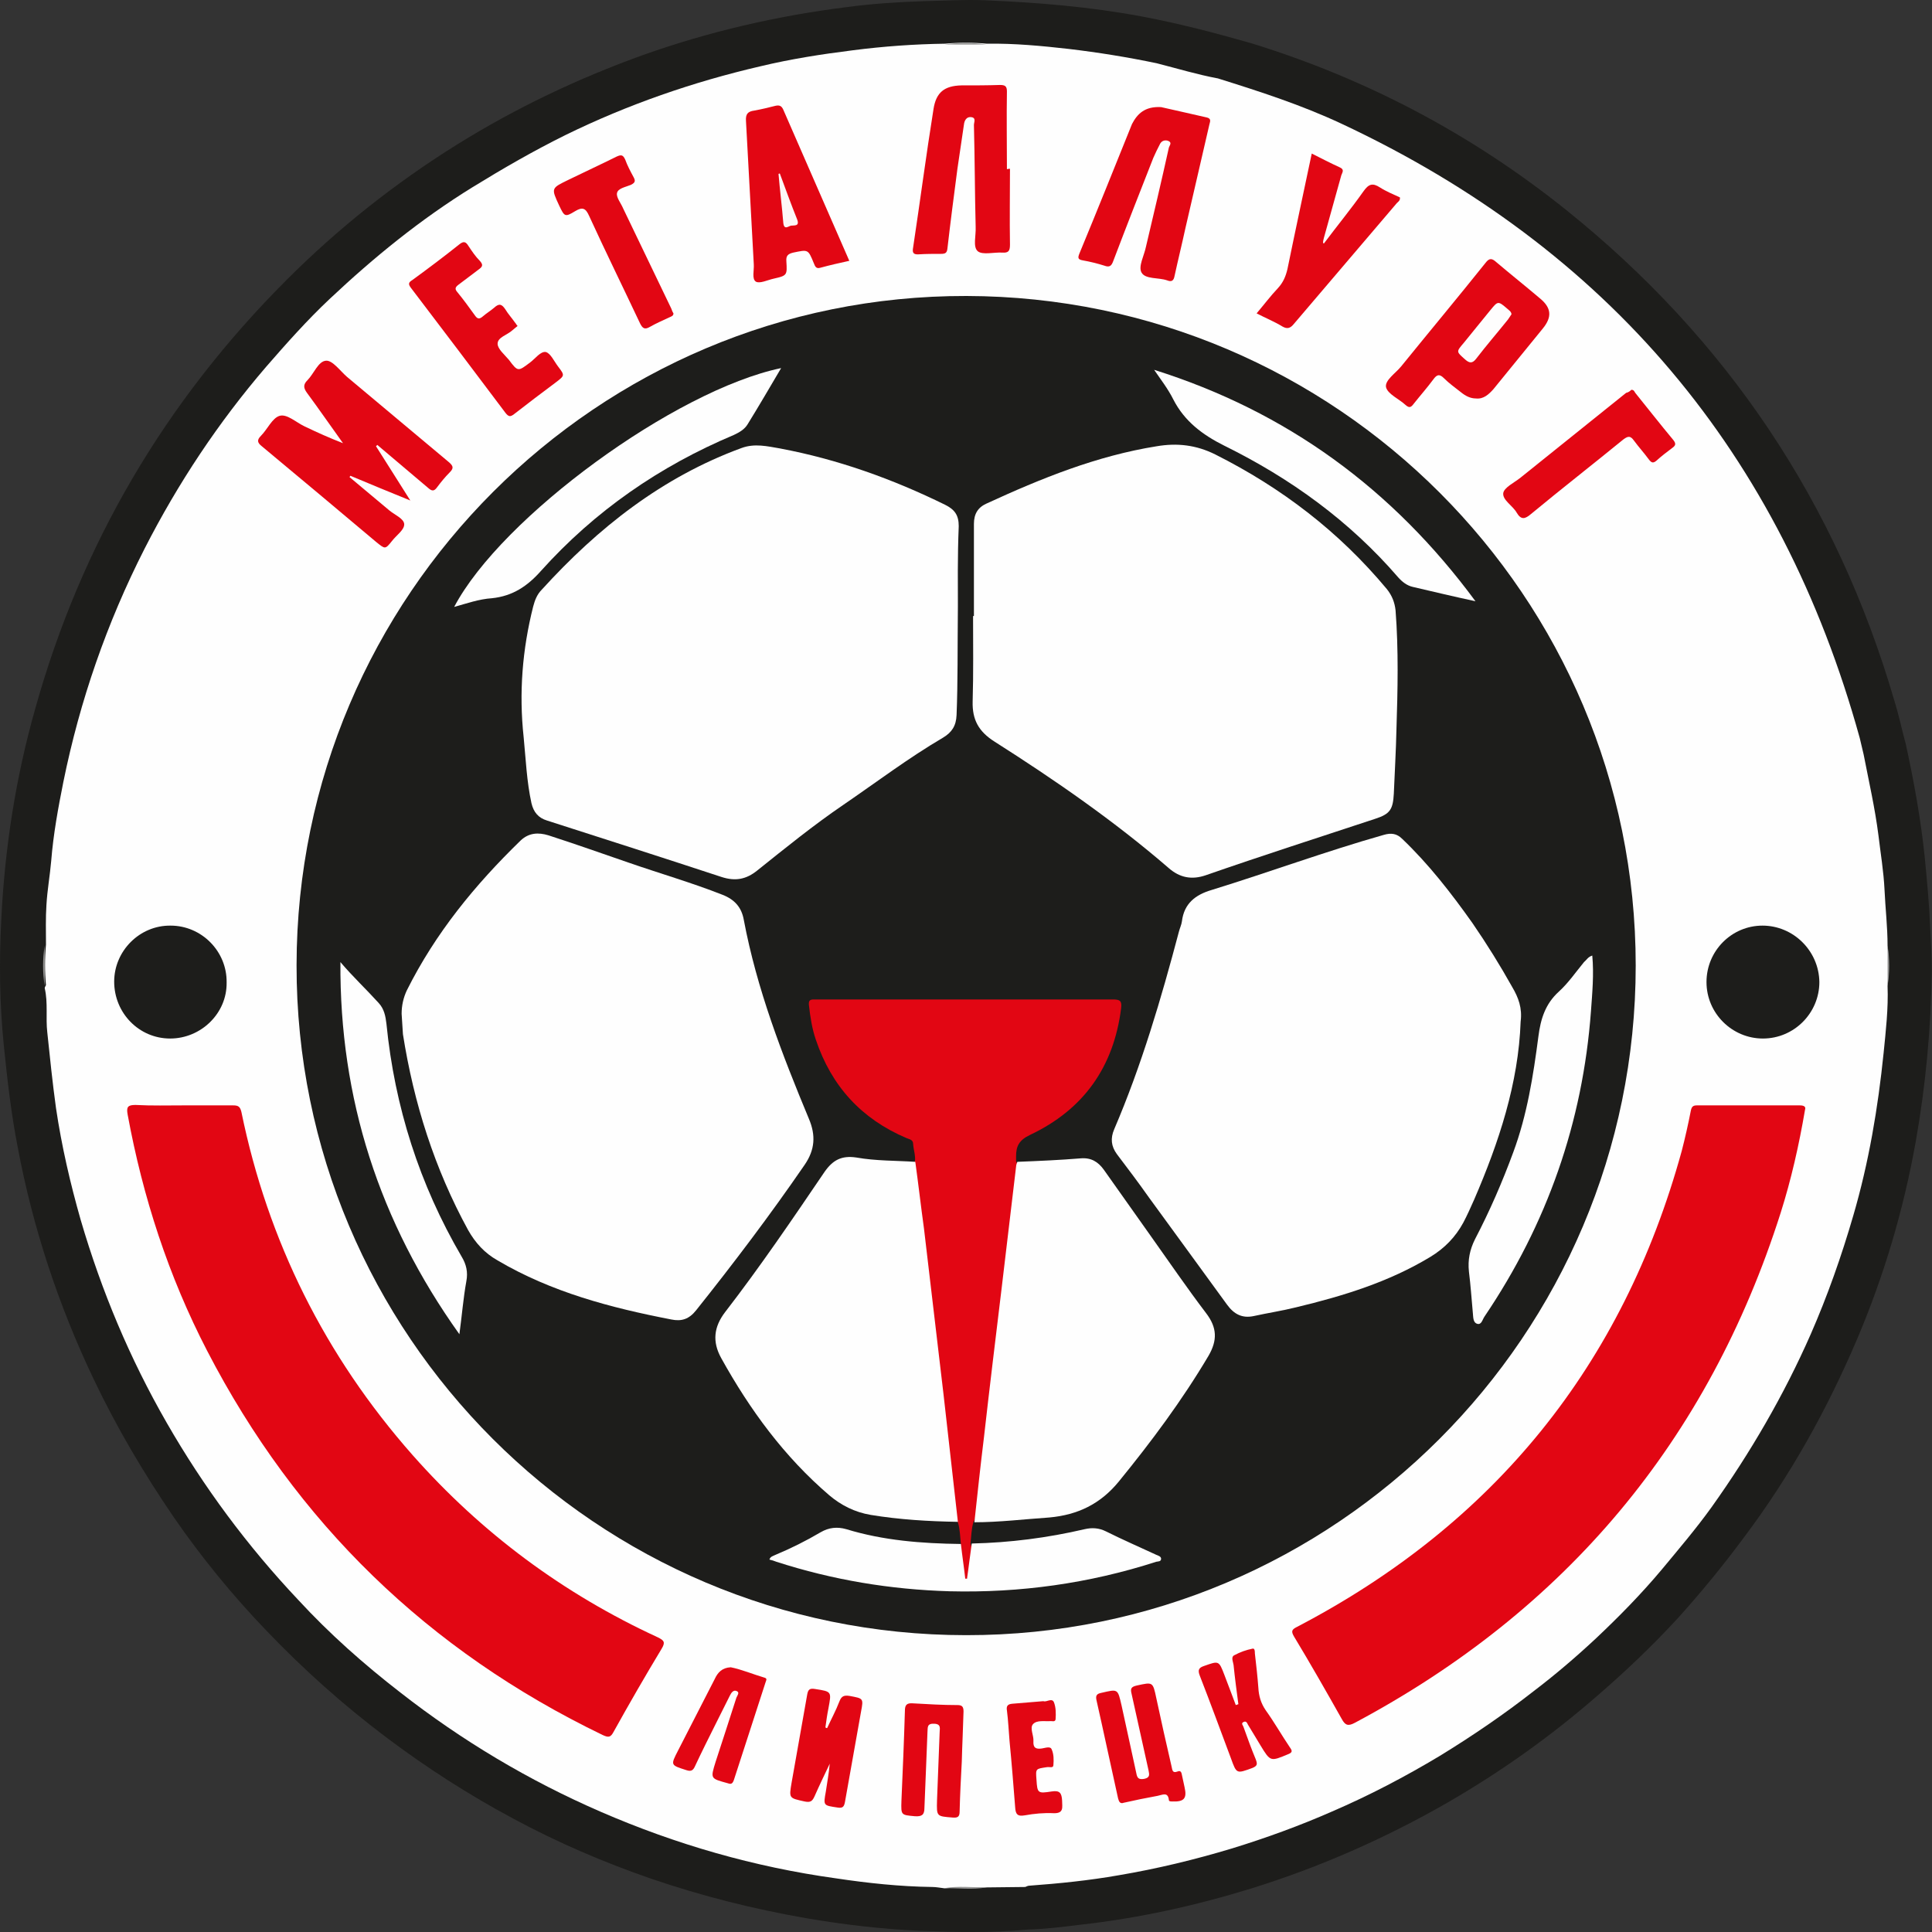 <?xml version="1.0" encoding="UTF-8"?>
<svg xmlns="http://www.w3.org/2000/svg" width="50" height="50" viewBox="0 0 50 50" fill="none">
  <rect x="0" y="0" width="50" height="50" fill="#333333" stroke="none"/>
  <g clip-path="url(#clip0_7229_441)">
    <path d="M49.951 23.978C49.928 23.393 49.872 22.809 49.816 22.224C49.715 21.224 49.535 20.235 49.322 19.258C49.22 18.887 49.142 18.505 49.029 18.145C47.535 13.01 44.692 8.773 40.534 5.435C38.095 3.48 35.376 2.042 32.386 1.12C31.442 0.85 30.498 0.603 29.532 0.423C28.206 0.176 26.857 0.064 25.509 0.008C24.97 -0.015 24.43 0.019 23.902 0.03C23.228 0.053 22.553 0.097 21.89 0.187C20.104 0.412 18.351 0.817 16.642 1.424C14.957 2.03 13.35 2.795 11.833 3.738C10.226 4.739 8.753 5.907 7.416 7.245C4.281 10.38 2.101 14.077 0.91 18.348C0.404 20.134 0.123 21.955 0.033 23.798C-0.023 24.888 -0.012 25.978 0.1 27.068C0.19 27.956 0.291 28.832 0.46 29.698C0.853 31.788 1.516 33.788 2.427 35.699C3.022 36.946 3.719 38.126 4.494 39.261C5.214 40.306 6.023 41.295 6.899 42.205C7.854 43.205 8.888 44.127 9.99 44.958C11.035 45.745 12.136 46.453 13.293 47.071C14.44 47.689 15.62 48.195 16.856 48.622C18.171 49.071 19.508 49.408 20.879 49.645C21.857 49.813 22.834 49.925 23.823 49.97C24.745 50.004 25.666 50.027 26.588 49.937C27.048 49.925 27.498 49.869 27.948 49.813C29.465 49.645 30.937 49.319 32.398 48.869C34.162 48.319 35.848 47.577 37.455 46.655C38.837 45.857 40.118 44.947 41.32 43.902C42.062 43.261 42.759 42.599 43.422 41.879C44.029 41.205 44.602 40.508 45.141 39.778C46.332 38.193 47.288 36.474 48.063 34.653C48.76 33.013 49.265 31.305 49.58 29.54C49.839 28.079 49.973 26.607 49.996 25.135C49.996 24.742 49.973 24.36 49.951 23.978ZM48.805 25.483C48.793 25.54 48.782 25.596 48.782 25.652C48.771 26.495 48.681 27.338 48.569 28.18C48.231 30.732 47.49 33.148 46.366 35.451C45.804 36.597 45.141 37.688 44.411 38.733C43.253 40.362 41.927 41.812 40.399 43.104C38.679 44.565 36.791 45.767 34.724 46.7C32.881 47.532 30.959 48.116 28.97 48.465C28.228 48.599 27.487 48.667 26.734 48.723C26.655 48.734 26.576 48.712 26.532 48.79C26.206 48.712 25.869 48.757 25.543 48.768C25.194 48.847 24.846 48.79 24.486 48.802C24.363 48.779 24.239 48.757 24.115 48.757C23.317 48.757 22.531 48.678 21.744 48.566C18.845 48.161 16.114 47.262 13.552 45.846C11.731 44.846 10.068 43.61 8.562 42.183C7.809 41.475 7.124 40.711 6.483 39.913C4.472 37.452 3.011 34.676 2.123 31.608C1.752 30.316 1.483 29.001 1.337 27.664C1.258 26.933 1.224 26.214 1.19 25.483C1.168 25.157 1.168 24.82 1.19 24.494C1.19 24.472 1.202 24.45 1.202 24.427C1.235 23.382 1.314 22.337 1.483 21.292C2.045 17.831 3.281 14.65 5.236 11.74C6.394 10.02 7.742 8.47 9.304 7.099C10.765 5.817 12.35 4.727 14.08 3.828C15.822 2.918 17.654 2.255 19.564 1.806C20.845 1.502 22.138 1.311 23.452 1.232C23.79 1.21 24.138 1.221 24.475 1.176C24.823 1.143 25.183 1.131 25.531 1.188C25.633 1.21 25.734 1.21 25.835 1.21C26.363 1.199 26.902 1.255 27.419 1.322C28.723 1.468 30.015 1.693 31.285 2.042C31.341 2.053 31.397 2.075 31.454 2.064C31.476 2.053 31.499 2.03 31.532 2.019L31.521 2.03C31.566 2.131 31.667 2.143 31.757 2.165C33.6 2.716 35.353 3.48 37.016 4.446C38.769 5.458 40.343 6.705 41.781 8.11C42.264 8.582 42.714 9.088 43.152 9.605C44.208 10.863 45.141 12.212 45.928 13.661C46.883 15.426 47.613 17.28 48.097 19.224C48.119 19.325 48.119 19.438 48.22 19.505C48.209 19.527 48.198 19.55 48.198 19.584C48.209 19.786 48.265 19.988 48.299 20.179C48.468 21.101 48.625 22.022 48.703 22.955C48.737 23.449 48.771 23.955 48.805 24.45C48.85 24.809 48.838 25.146 48.805 25.483Z" fill="#1D1D1B"></path>
    <path d="M31.521 2.03C32.6 2.367 33.679 2.716 34.712 3.199C41.624 6.435 46.096 11.74 48.13 19.1C48.164 19.235 48.198 19.381 48.231 19.527C48.366 20.224 48.524 20.91 48.614 21.618C48.67 22.09 48.748 22.55 48.771 23.022C48.793 23.506 48.85 23.989 48.85 24.472C48.883 24.82 48.883 25.169 48.85 25.517C48.872 26.101 48.805 26.674 48.748 27.248C48.602 28.675 48.366 30.08 47.962 31.462C47.658 32.507 47.299 33.529 46.861 34.53C46.164 36.114 45.298 37.598 44.298 39.002C43.894 39.564 43.444 40.092 43.006 40.62C42.478 41.25 41.905 41.834 41.309 42.396C40.792 42.879 40.253 43.34 39.691 43.767C38.915 44.374 38.106 44.925 37.264 45.441C36.364 45.981 35.443 46.464 34.477 46.88C33.634 47.251 32.768 47.565 31.892 47.835C30.925 48.127 29.948 48.363 28.948 48.532C28.183 48.667 27.408 48.745 26.633 48.802C26.599 48.802 26.565 48.824 26.532 48.835C26.206 48.835 25.869 48.846 25.543 48.846C25.172 48.88 24.801 48.835 24.441 48.869C24.34 48.858 24.228 48.835 24.127 48.835C23.284 48.824 22.452 48.734 21.632 48.611C19.519 48.318 17.496 47.734 15.552 46.891C13.687 46.082 11.956 45.048 10.36 43.801C9.416 43.07 8.529 42.284 7.72 41.407C6.405 40.014 5.27 38.485 4.315 36.822C3.359 35.159 2.629 33.417 2.089 31.574C1.82 30.63 1.595 29.664 1.449 28.675C1.359 28.023 1.292 27.371 1.224 26.72C1.179 26.337 1.247 25.955 1.157 25.573C1.157 25.551 1.179 25.517 1.19 25.495C1.157 25.146 1.157 24.798 1.19 24.45C1.19 24.101 1.179 23.764 1.202 23.416C1.224 23.034 1.292 22.663 1.325 22.281C1.381 21.584 1.505 20.91 1.64 20.235C2.067 18.134 2.764 16.122 3.741 14.201C4.607 12.504 5.652 10.931 6.888 9.492C7.416 8.885 7.944 8.29 8.529 7.739C9.675 6.66 10.889 5.671 12.237 4.84C13.024 4.356 13.822 3.896 14.642 3.491C16.249 2.705 17.935 2.12 19.677 1.716C20.474 1.525 21.272 1.401 22.081 1.3C22.868 1.199 23.666 1.142 24.453 1.131C24.812 1.098 25.183 1.098 25.543 1.131C26.25 1.12 26.959 1.187 27.655 1.266C28.419 1.356 29.184 1.48 29.936 1.637C30.465 1.772 30.982 1.929 31.521 2.03Z" fill="#FEFEFE"></path>
    <path d="M25.532 1.154C25.172 1.154 24.801 1.154 24.441 1.154C24.801 1.098 25.161 1.098 25.532 1.154Z" fill="#949493"></path>
    <path d="M24.419 48.869C24.79 48.802 25.161 48.847 25.52 48.847C25.161 48.914 24.79 48.858 24.419 48.869Z" fill="#949493"></path>
    <path d="M1.157 24.472C1.157 24.82 1.157 25.169 1.157 25.517C1.101 25.169 1.101 24.82 1.157 24.472Z" fill="#949493"></path>
    <path d="M48.85 25.517C48.85 25.169 48.85 24.82 48.85 24.472C48.906 24.82 48.906 25.169 48.85 25.517Z" fill="#949493"></path>
    <path d="M42.332 24.989C42.332 34.552 34.555 42.329 25.003 42.318C15.44 42.318 7.663 34.541 7.675 24.978C7.686 15.415 15.462 7.638 25.014 7.66C34.578 7.683 42.332 15.437 42.332 24.989Z" fill="#1D1D1B"></path>
    <path d="M4.764 28.607C5.191 28.607 5.607 28.607 6.034 28.607C6.169 28.607 6.214 28.641 6.247 28.776C6.933 32.125 8.416 35.092 10.675 37.654C12.462 39.677 14.586 41.25 17.024 42.374C17.182 42.452 17.227 42.497 17.125 42.666C16.698 43.374 16.283 44.093 15.878 44.823C15.8 44.969 15.743 44.969 15.597 44.902C11.08 42.722 7.663 39.407 5.36 34.957C4.359 33.024 3.696 30.979 3.303 28.843C3.269 28.652 3.303 28.596 3.505 28.596C3.932 28.619 4.348 28.607 4.764 28.607Z" fill="#E20613"></path>
    <path d="M46.714 28.72C46.557 29.641 46.355 30.529 46.085 31.383C44.208 37.283 40.522 41.677 35.061 44.587C34.892 44.677 34.814 44.655 34.724 44.486C34.319 43.767 33.915 43.059 33.488 42.351C33.409 42.216 33.431 42.171 33.566 42.104C38.668 39.441 41.995 35.339 43.523 29.787C43.613 29.439 43.691 29.091 43.759 28.742C43.781 28.641 43.815 28.607 43.916 28.607C44.804 28.607 45.692 28.607 46.58 28.607C46.703 28.607 46.737 28.652 46.714 28.72Z" fill="#E20613"></path>
    <path d="M9.731 11.549C10.012 11.998 10.304 12.448 10.619 12.953C10.068 12.729 9.574 12.526 9.068 12.313C9.057 12.324 9.057 12.335 9.046 12.347C9.394 12.639 9.731 12.92 10.079 13.212C10.214 13.324 10.461 13.425 10.461 13.571C10.461 13.717 10.259 13.852 10.147 13.998C9.967 14.223 9.967 14.212 9.742 14.032C8.753 13.201 7.764 12.369 6.776 11.549C6.663 11.459 6.641 11.391 6.753 11.279C6.922 11.11 7.045 10.818 7.236 10.762C7.427 10.706 7.663 10.931 7.877 11.032C8.203 11.189 8.529 11.335 8.877 11.47C8.562 11.032 8.259 10.593 7.944 10.166C7.854 10.043 7.843 9.953 7.956 9.841C8.124 9.672 8.236 9.346 8.439 9.335C8.607 9.324 8.798 9.593 8.978 9.751C9.855 10.481 10.731 11.223 11.608 11.953C11.743 12.066 11.743 12.122 11.63 12.234C11.518 12.347 11.417 12.47 11.316 12.605C11.237 12.717 11.181 12.717 11.08 12.627C10.641 12.257 10.203 11.886 9.765 11.515C9.754 11.526 9.742 11.537 9.731 11.549Z" fill="#E20613"></path>
    <path d="M26.138 4.368C26.138 5.02 26.127 5.683 26.138 6.334C26.138 6.503 26.093 6.548 25.936 6.537C25.722 6.525 25.43 6.604 25.306 6.503C25.172 6.391 25.262 6.098 25.25 5.874C25.228 4.997 25.228 4.109 25.205 3.233C25.205 3.165 25.273 3.042 25.127 3.031C25.014 3.019 24.958 3.12 24.947 3.222C24.891 3.604 24.834 3.986 24.778 4.368C24.688 5.053 24.599 5.739 24.52 6.424C24.509 6.548 24.464 6.57 24.351 6.57C24.16 6.57 23.969 6.57 23.778 6.582C23.621 6.593 23.61 6.525 23.632 6.402C23.812 5.211 23.969 4.008 24.16 2.817C24.228 2.39 24.441 2.221 24.88 2.21C25.217 2.21 25.554 2.21 25.88 2.199C26.015 2.199 26.059 2.233 26.059 2.368C26.048 3.042 26.059 3.705 26.059 4.379C26.093 4.368 26.116 4.368 26.138 4.368Z" fill="#E20613"></path>
    <path d="M30.049 2.772C30.386 2.851 30.813 2.941 31.24 3.042C31.364 3.075 31.308 3.165 31.296 3.233C31.094 4.12 30.881 5.02 30.678 5.907C30.588 6.323 30.487 6.728 30.397 7.143C30.375 7.267 30.319 7.301 30.206 7.256C29.982 7.177 29.644 7.233 29.543 7.054C29.453 6.896 29.611 6.615 29.656 6.391C29.858 5.536 30.06 4.682 30.251 3.817C30.262 3.772 30.341 3.693 30.24 3.649C30.161 3.615 30.072 3.637 30.026 3.716C29.959 3.84 29.903 3.963 29.847 4.087C29.498 4.975 29.15 5.862 28.813 6.75C28.768 6.874 28.723 6.93 28.577 6.874C28.397 6.818 28.217 6.773 28.026 6.739C27.891 6.716 27.891 6.671 27.936 6.559C28.397 5.447 28.847 4.323 29.296 3.21C29.431 2.952 29.622 2.749 30.049 2.772Z" fill="#E20613"></path>
    <path d="M38.196 10.312C38.05 10.312 37.926 10.245 37.814 10.155C37.657 10.031 37.499 9.919 37.365 9.784C37.252 9.672 37.185 9.694 37.095 9.818C36.938 10.031 36.758 10.234 36.589 10.447C36.522 10.537 36.477 10.571 36.376 10.481C36.207 10.324 35.915 10.2 35.87 10.02C35.836 9.841 36.117 9.661 36.263 9.481C36.983 8.593 37.724 7.705 38.443 6.806C38.544 6.671 38.612 6.683 38.724 6.784C39.095 7.099 39.477 7.402 39.848 7.717C40.151 7.964 40.174 8.2 39.927 8.503C39.5 9.031 39.073 9.548 38.646 10.076C38.533 10.2 38.398 10.335 38.196 10.312Z" fill="#E20613"></path>
    <path d="M21.98 6.75C21.722 6.806 21.474 6.863 21.227 6.93C21.115 6.964 21.092 6.885 21.059 6.806C20.913 6.447 20.913 6.458 20.53 6.537C20.396 6.57 20.339 6.615 20.351 6.762C20.373 7.121 20.373 7.132 20.025 7.211C19.867 7.245 19.665 7.346 19.564 7.29C19.452 7.222 19.519 6.998 19.508 6.84C19.44 5.604 19.373 4.368 19.306 3.132C19.294 2.952 19.351 2.885 19.519 2.862C19.71 2.828 19.89 2.783 20.07 2.738C20.171 2.716 20.227 2.738 20.272 2.84C20.834 4.132 21.407 5.435 21.98 6.75Z" fill="#E20613"></path>
    <path d="M4.404 26.877C3.595 26.877 2.955 26.214 2.955 25.405C2.955 24.607 3.618 23.944 4.416 23.955C5.214 23.955 5.877 24.618 5.865 25.427C5.877 26.225 5.202 26.877 4.404 26.877Z" fill="#1D1D1B"></path>
    <path d="M44.164 25.416C44.164 24.607 44.815 23.955 45.613 23.955C46.411 23.955 47.074 24.607 47.085 25.416C47.085 26.214 46.434 26.877 45.624 26.877C44.827 26.877 44.164 26.225 44.164 25.416Z" fill="#1D1D1B"></path>
    <path d="M13.395 8.436C13.35 8.469 13.305 8.514 13.26 8.548C13.125 8.672 12.878 8.728 12.878 8.896C12.878 9.031 13.057 9.177 13.17 9.312C13.406 9.627 13.406 9.616 13.72 9.38C13.855 9.279 13.99 9.088 14.125 9.11C14.249 9.144 14.338 9.346 14.44 9.481C14.619 9.717 14.619 9.717 14.383 9.897C14.024 10.166 13.664 10.436 13.305 10.717C13.204 10.796 13.159 10.784 13.08 10.683C12.271 9.604 11.462 8.537 10.641 7.458C10.563 7.357 10.563 7.312 10.675 7.245C11.091 6.941 11.495 6.638 11.889 6.323C12.001 6.233 12.057 6.256 12.125 6.368C12.215 6.503 12.305 6.638 12.417 6.75C12.518 6.862 12.484 6.907 12.372 6.986C12.203 7.11 12.035 7.245 11.866 7.368C11.776 7.436 11.765 7.481 11.844 7.57C12.001 7.761 12.147 7.964 12.293 8.166C12.361 8.267 12.417 8.256 12.495 8.189C12.585 8.11 12.698 8.042 12.788 7.964C12.922 7.84 12.99 7.874 13.08 8.009C13.147 8.121 13.248 8.233 13.327 8.346C13.35 8.368 13.361 8.402 13.395 8.436Z" fill="#E20613"></path>
    <path d="M34.263 6.301C34.6 5.851 34.96 5.413 35.286 4.952C35.421 4.761 35.522 4.727 35.713 4.851C35.87 4.952 36.061 5.031 36.23 5.109C36.241 5.188 36.185 5.222 36.151 5.255C35.263 6.301 34.376 7.334 33.488 8.38C33.398 8.492 33.319 8.526 33.184 8.447C32.982 8.323 32.757 8.233 32.521 8.11C32.712 7.885 32.881 7.66 33.072 7.458C33.207 7.312 33.274 7.155 33.319 6.964C33.521 5.975 33.735 4.986 33.948 3.974C34.196 4.098 34.432 4.222 34.679 4.334C34.803 4.39 34.735 4.469 34.713 4.536C34.566 5.076 34.409 5.615 34.263 6.154C34.252 6.199 34.241 6.233 34.241 6.278C34.241 6.289 34.252 6.301 34.263 6.301Z" fill="#E20613"></path>
    <path d="M17.429 8.11C17.429 8.177 17.373 8.189 17.328 8.211C17.159 8.29 16.979 8.368 16.822 8.458C16.687 8.537 16.631 8.503 16.564 8.368C16.125 7.436 15.676 6.525 15.249 5.593C15.159 5.39 15.08 5.345 14.878 5.469C14.62 5.626 14.608 5.604 14.473 5.323C14.26 4.862 14.26 4.874 14.721 4.649C15.136 4.446 15.552 4.255 15.957 4.053C16.08 3.997 16.125 4.008 16.181 4.132C16.238 4.289 16.316 4.435 16.395 4.581C16.451 4.682 16.44 4.727 16.328 4.784C16.193 4.84 15.991 4.873 15.968 4.997C15.945 5.109 16.069 5.256 16.125 5.39C16.541 6.256 16.957 7.121 17.373 7.986C17.384 8.02 17.406 8.076 17.429 8.11Z" fill="#E20613"></path>
    <path d="M42.219 10.088C42.287 10.088 42.298 10.133 42.32 10.167C42.646 10.571 42.972 10.987 43.309 11.392C43.388 11.493 43.354 11.538 43.276 11.594C43.141 11.695 42.995 11.807 42.871 11.92C42.781 11.998 42.736 11.976 42.669 11.886C42.545 11.717 42.41 11.571 42.287 11.403C42.197 11.279 42.141 11.279 42.017 11.369C41.219 12.021 40.41 12.65 39.623 13.302C39.466 13.437 39.365 13.459 39.252 13.268C39.151 13.088 38.882 12.942 38.904 12.762C38.927 12.616 39.185 12.493 39.342 12.369C40.253 11.639 41.174 10.897 42.084 10.167C42.141 10.155 42.186 10.122 42.219 10.088Z" fill="#E20613"></path>
    <path d="M21.407 44.722C21.508 44.498 21.632 44.273 21.722 44.037C21.778 43.891 21.845 43.868 21.991 43.891C22.34 43.958 22.351 43.947 22.284 44.295C22.149 45.071 22.003 45.857 21.868 46.633C21.845 46.756 21.812 46.801 21.677 46.779C21.306 46.723 21.306 46.734 21.373 46.363C21.407 46.127 21.452 45.891 21.474 45.644C21.34 45.925 21.205 46.206 21.081 46.487C21.025 46.61 20.98 46.655 20.823 46.622C20.418 46.532 20.418 46.543 20.486 46.138C20.62 45.374 20.755 44.621 20.89 43.857C20.913 43.722 20.958 43.688 21.092 43.711C21.531 43.778 21.519 43.778 21.441 44.206C21.407 44.374 21.385 44.531 21.362 44.7C21.373 44.722 21.385 44.722 21.407 44.722Z" fill="#E20613"></path>
    <path d="M29.082 46.655C28.993 46.689 28.959 46.633 28.936 46.543C28.745 45.689 28.566 44.835 28.375 43.992C28.352 43.88 28.386 43.835 28.498 43.812C28.936 43.711 28.925 43.7 29.026 44.138C29.15 44.722 29.285 45.307 29.408 45.891C29.431 46.015 29.465 46.06 29.611 46.037C29.768 46.004 29.745 45.925 29.723 45.812C29.577 45.15 29.431 44.486 29.285 43.835C29.251 43.7 29.273 43.655 29.42 43.621C29.835 43.531 29.835 43.52 29.925 43.947C30.049 44.531 30.184 45.127 30.319 45.711C30.341 45.79 30.33 45.902 30.476 45.846C30.555 45.812 30.577 45.869 30.588 45.936C30.611 46.048 30.633 46.15 30.656 46.251C30.723 46.543 30.645 46.633 30.341 46.622C30.307 46.622 30.251 46.622 30.251 46.588C30.229 46.363 30.083 46.453 29.959 46.476C29.656 46.532 29.375 46.588 29.082 46.655Z" fill="#E20613"></path>
    <path d="M24.891 45.588C24.868 46.015 24.846 46.442 24.835 46.88C24.835 47.015 24.79 47.049 24.655 47.038C24.239 47.004 24.239 47.015 24.25 46.599C24.273 46.015 24.295 45.419 24.318 44.835C24.318 44.734 24.363 44.621 24.183 44.61C23.981 44.599 24.014 44.711 24.003 44.824C23.981 45.475 23.947 46.139 23.924 46.79C23.924 46.97 23.857 47.015 23.677 47.004C23.318 46.97 23.318 46.981 23.329 46.61C23.363 45.835 23.396 45.048 23.419 44.273C23.419 44.127 23.464 44.071 23.621 44.082C24.003 44.104 24.396 44.127 24.779 44.127C24.902 44.127 24.936 44.172 24.936 44.295C24.925 44.722 24.902 45.15 24.891 45.588Z" fill="#E20613"></path>
    <path d="M32.049 44.104C32.004 43.767 31.959 43.43 31.925 43.093C31.914 43.003 31.847 42.88 31.948 42.835C32.094 42.756 32.251 42.7 32.42 42.666C32.476 42.655 32.476 42.745 32.476 42.79C32.51 43.082 32.544 43.385 32.566 43.677C32.577 43.891 32.633 44.082 32.757 44.262C32.982 44.576 33.173 44.913 33.386 45.228C33.443 45.307 33.454 45.352 33.341 45.397C32.881 45.588 32.881 45.599 32.622 45.172C32.51 44.992 32.409 44.812 32.296 44.633C32.274 44.588 32.251 44.532 32.184 44.565C32.105 44.599 32.173 44.655 32.184 44.7C32.285 44.981 32.386 45.262 32.499 45.532C32.544 45.655 32.544 45.7 32.409 45.756C32.004 45.903 32.004 45.914 31.858 45.509C31.588 44.79 31.33 44.082 31.049 43.363C30.993 43.217 31.026 43.16 31.161 43.115C31.543 42.981 31.543 42.969 31.689 43.352C31.791 43.61 31.881 43.868 31.982 44.127C32.004 44.116 32.027 44.116 32.049 44.104Z" fill="#E20613"></path>
    <path d="M18.912 43.149C19.193 43.205 19.485 43.329 19.789 43.419C19.867 43.441 19.823 43.498 19.811 43.542C19.542 44.385 19.261 45.228 18.991 46.071C18.957 46.161 18.924 46.183 18.834 46.15C18.384 46.026 18.384 46.037 18.519 45.599C18.699 45.048 18.878 44.498 19.058 43.936C19.081 43.88 19.148 43.801 19.07 43.767C18.98 43.722 18.924 43.812 18.89 43.88C18.766 44.127 18.642 44.374 18.519 44.621C18.339 44.981 18.159 45.34 17.991 45.7C17.946 45.801 17.901 45.858 17.766 45.812C17.35 45.678 17.35 45.689 17.552 45.296C17.867 44.678 18.182 44.071 18.497 43.453C18.575 43.284 18.688 43.16 18.912 43.149Z" fill="#E20613"></path>
    <path d="M27.003 44.026C27.082 44.059 27.217 43.936 27.273 44.048C27.329 44.183 27.329 44.352 27.318 44.498C27.307 44.565 27.239 44.542 27.195 44.542C27.037 44.554 26.835 44.509 26.734 44.621C26.644 44.722 26.756 44.913 26.745 45.059C26.734 45.228 26.801 45.273 26.959 45.251C27.049 45.239 27.183 45.183 27.217 45.273C27.273 45.397 27.273 45.543 27.262 45.678C27.262 45.767 27.161 45.722 27.093 45.734C26.801 45.779 26.801 45.767 26.824 46.06C26.846 46.408 26.857 46.419 27.217 46.363C27.431 46.329 27.476 46.408 27.487 46.599C27.487 46.768 27.543 46.936 27.262 46.925C27.015 46.914 26.768 46.936 26.52 46.981C26.329 47.015 26.284 46.947 26.273 46.779C26.228 46.206 26.183 45.633 26.127 45.059C26.105 44.801 26.093 44.531 26.06 44.273C26.037 44.149 26.082 44.104 26.194 44.093C26.475 44.071 26.734 44.048 27.003 44.026Z" fill="#E20613"></path>
    <path d="M24.79 15.684C24.779 16.842 24.79 17.673 24.756 18.505C24.745 18.786 24.632 18.954 24.408 19.089C23.509 19.617 22.677 20.247 21.823 20.831C21.048 21.359 20.328 21.944 19.598 22.528C19.306 22.764 19.025 22.809 18.676 22.697C17.171 22.202 15.665 21.719 14.159 21.236C13.934 21.168 13.81 21.022 13.754 20.786C13.631 20.224 13.608 19.651 13.552 19.078C13.428 17.932 13.518 16.808 13.799 15.695C13.844 15.527 13.9 15.381 14.024 15.257C15.474 13.662 17.137 12.347 19.193 11.594C19.53 11.47 19.856 11.549 20.182 11.605C21.677 11.886 23.093 12.392 24.464 13.066C24.711 13.19 24.812 13.336 24.812 13.617C24.779 14.403 24.79 15.201 24.79 15.684Z" fill="#FEFEFE"></path>
    <path d="M10.394 26.236C10.394 26.023 10.439 25.821 10.529 25.63C11.271 24.146 12.293 22.899 13.473 21.753C13.687 21.55 13.934 21.539 14.193 21.618C14.889 21.843 15.586 22.09 16.272 22.326C17.081 22.607 17.901 22.843 18.699 23.157C19.014 23.281 19.193 23.483 19.25 23.809C19.587 25.596 20.238 27.282 20.935 28.956C21.115 29.383 21.093 29.754 20.823 30.147C19.935 31.44 18.991 32.687 18.014 33.912C17.834 34.137 17.643 34.204 17.373 34.148C15.8 33.844 14.271 33.44 12.878 32.62C12.541 32.428 12.305 32.17 12.114 31.833C11.248 30.248 10.709 28.552 10.428 26.765C10.417 26.596 10.405 26.416 10.394 26.236Z" fill="#FEFEFE"></path>
    <path d="M25.205 15.943C25.205 15.145 25.205 14.358 25.205 13.56C25.205 13.302 25.306 13.133 25.531 13.032C26.947 12.38 28.386 11.796 29.936 11.549C30.465 11.459 30.959 11.515 31.453 11.762C33.173 12.627 34.656 13.762 35.892 15.246C36.027 15.414 36.095 15.594 36.117 15.796C36.196 16.819 36.173 17.853 36.14 18.876C36.128 19.426 36.095 19.988 36.072 20.539C36.05 20.954 35.971 21.067 35.589 21.191C34.128 21.674 32.656 22.146 31.206 22.651C30.847 22.775 30.532 22.719 30.24 22.46C28.835 21.247 27.307 20.19 25.734 19.19C25.329 18.932 25.16 18.628 25.172 18.156C25.194 17.426 25.183 16.684 25.183 15.943C25.194 15.943 25.194 15.943 25.205 15.943Z" fill="#FEFEFE"></path>
    <path d="M39.354 26.439C39.298 28.034 38.792 29.563 38.151 31.046C38.061 31.248 37.971 31.451 37.87 31.642C37.668 32.013 37.387 32.305 37.016 32.529C35.938 33.181 34.758 33.541 33.544 33.833C33.184 33.923 32.813 33.979 32.454 34.058C32.15 34.125 31.937 34.013 31.757 33.766C31.083 32.844 30.409 31.911 29.734 30.99C29.465 30.608 29.184 30.237 28.903 29.866C28.757 29.664 28.734 29.462 28.835 29.226C29.543 27.574 30.049 25.854 30.51 24.112C30.532 24.023 30.577 23.933 30.588 23.843C30.645 23.382 30.937 23.157 31.352 23.034C32.847 22.573 34.308 22.033 35.814 21.606C36.005 21.55 36.151 21.573 36.286 21.707C36.971 22.359 37.556 23.112 38.106 23.888C38.477 24.427 38.826 24.989 39.14 25.551C39.298 25.82 39.399 26.09 39.354 26.439Z" fill="#FEFEFE"></path>
    <path d="M24.868 39.958C24.846 39.767 24.846 39.575 24.79 39.396C24.644 39.148 24.666 38.856 24.632 38.587C24.385 36.508 24.138 34.44 23.891 32.361C23.812 31.698 23.733 31.035 23.655 30.361C23.643 30.259 23.61 30.158 23.677 30.068C23.7 29.911 23.643 29.765 23.632 29.608C23.632 29.484 23.52 29.484 23.452 29.45C22.295 28.956 21.52 28.113 21.115 26.911C21.014 26.618 20.969 26.315 20.935 26.012C20.924 25.899 20.958 25.866 21.059 25.866C21.093 25.866 21.115 25.866 21.149 25.866C23.7 25.866 26.251 25.866 28.802 25.866C28.981 25.866 29.038 25.899 29.015 26.09C28.824 27.619 28.037 28.72 26.655 29.372C26.374 29.506 26.296 29.664 26.296 29.922C26.296 29.967 26.296 30.012 26.296 30.057C26.363 30.169 26.329 30.304 26.307 30.417C25.992 33.148 25.655 35.867 25.34 38.598C25.307 38.856 25.329 39.137 25.194 39.384C25.138 39.564 25.138 39.767 25.116 39.946C25.217 40.25 25.116 40.531 25.048 40.812C25.026 40.901 24.913 40.901 24.891 40.812C24.868 40.542 24.767 40.261 24.868 39.958Z" fill="#E20613"></path>
    <path d="M23.688 30.068C23.767 30.642 23.834 31.226 23.913 31.799C24.082 33.226 24.25 34.665 24.419 36.092C24.543 37.193 24.666 38.294 24.79 39.385C24.037 39.373 23.273 39.328 22.531 39.205C22.126 39.137 21.767 38.957 21.463 38.699C20.295 37.699 19.407 36.485 18.665 35.148C18.429 34.721 18.474 34.339 18.766 33.957C19.677 32.777 20.508 31.552 21.34 30.327C21.553 30.023 21.778 29.9 22.16 29.956C22.666 30.046 23.183 30.035 23.688 30.068Z" fill="#FEFEFE"></path>
    <path d="M25.217 39.396C25.296 38.665 25.374 37.935 25.464 37.204C25.61 35.912 25.767 34.62 25.925 33.316C26.048 32.271 26.172 31.237 26.296 30.192C26.296 30.147 26.318 30.102 26.329 30.068C26.88 30.046 27.419 30.023 27.97 29.978C28.24 29.956 28.419 30.068 28.566 30.271C28.97 30.844 29.386 31.428 29.791 32.001C30.262 32.664 30.723 33.339 31.218 33.99C31.499 34.361 31.51 34.687 31.274 35.092C30.588 36.249 29.791 37.317 28.948 38.35C28.476 38.924 27.891 39.205 27.161 39.272C26.498 39.317 25.857 39.396 25.217 39.396Z" fill="#FEFEFE"></path>
    <path d="M24.868 39.958C24.902 40.261 24.947 40.553 24.981 40.856C24.992 40.856 25.003 40.856 25.026 40.856C25.071 40.553 25.104 40.25 25.149 39.946C26.138 39.924 27.105 39.8 28.071 39.575C28.262 39.531 28.442 39.542 28.622 39.632C29.049 39.845 29.487 40.036 29.925 40.239C29.982 40.261 30.049 40.283 30.049 40.34C30.049 40.418 29.97 40.407 29.925 40.418C28.184 40.98 26.397 41.227 24.576 41.182C23.048 41.138 21.553 40.89 20.092 40.418C20.036 40.396 19.969 40.373 19.913 40.362C19.935 40.283 20.003 40.272 20.07 40.239C20.474 40.07 20.857 39.879 21.239 39.654C21.452 39.531 21.666 39.508 21.902 39.575C22.857 39.868 23.857 39.946 24.868 39.958Z" fill="#FEFEFE"></path>
    <path d="M41.208 24.73C41.253 25.214 41.208 25.697 41.174 26.169C40.961 29.046 40.039 31.675 38.421 34.069C38.365 34.148 38.342 34.294 38.23 34.26C38.117 34.226 38.129 34.08 38.117 33.979C38.084 33.62 38.061 33.271 38.016 32.911C37.983 32.608 38.039 32.338 38.174 32.069C38.556 31.338 38.882 30.585 39.163 29.821C39.522 28.855 39.68 27.843 39.814 26.821C39.871 26.371 39.994 25.978 40.343 25.663C40.59 25.438 40.781 25.157 40.994 24.899C41.062 24.843 41.096 24.764 41.208 24.73Z" fill="#FEFEFE"></path>
    <path d="M11.754 15.707C12.979 13.38 17.474 10.099 20.216 9.526C19.924 10.02 19.643 10.504 19.351 10.976C19.272 11.11 19.137 11.189 18.991 11.257C17.069 12.066 15.395 13.223 14.001 14.774C13.653 15.167 13.271 15.426 12.732 15.482C12.395 15.504 12.08 15.617 11.754 15.707Z" fill="#FEFEFE"></path>
    <path d="M29.869 9.571C33.297 10.65 36.039 12.65 38.185 15.56C37.612 15.437 37.095 15.313 36.567 15.19C36.41 15.156 36.286 15.055 36.185 14.942C34.926 13.482 33.398 12.38 31.69 11.537C31.128 11.257 30.656 10.908 30.364 10.335C30.229 10.065 30.038 9.818 29.869 9.571Z" fill="#FEFEFE"></path>
    <path d="M8.81 24.899C9.124 25.27 9.473 25.596 9.799 25.956C9.945 26.113 9.978 26.304 10.001 26.495C10.214 28.641 10.855 30.653 11.945 32.518C12.069 32.721 12.114 32.923 12.069 33.159C11.99 33.597 11.956 34.035 11.889 34.53C9.81 31.619 8.787 28.428 8.81 24.899Z" fill="#FEFEFE"></path>
    <path d="M39.118 8.132C39.084 8.177 39.062 8.222 39.028 8.267C38.758 8.604 38.466 8.941 38.207 9.279C38.106 9.413 38.028 9.402 37.915 9.301C37.691 9.099 37.679 9.11 37.882 8.874C38.106 8.593 38.342 8.312 38.567 8.031C38.769 7.784 38.769 7.784 39.017 7.997C39.05 8.031 39.106 8.054 39.118 8.132Z" fill="#FEFDFD"></path>
    <path d="M20.182 4.491C20.328 4.885 20.474 5.289 20.632 5.683C20.699 5.862 20.553 5.829 20.474 5.84C20.407 5.851 20.294 5.964 20.272 5.773C20.238 5.346 20.182 4.918 20.148 4.503C20.16 4.491 20.171 4.491 20.182 4.491Z" fill="#FDF7F7"></path>
  </g>
  <defs>
    <clipPath id="clip0_7229_441">
      <rect width="50" height="50" fill="white"></rect>
    </clipPath>
  </defs>
</svg>

